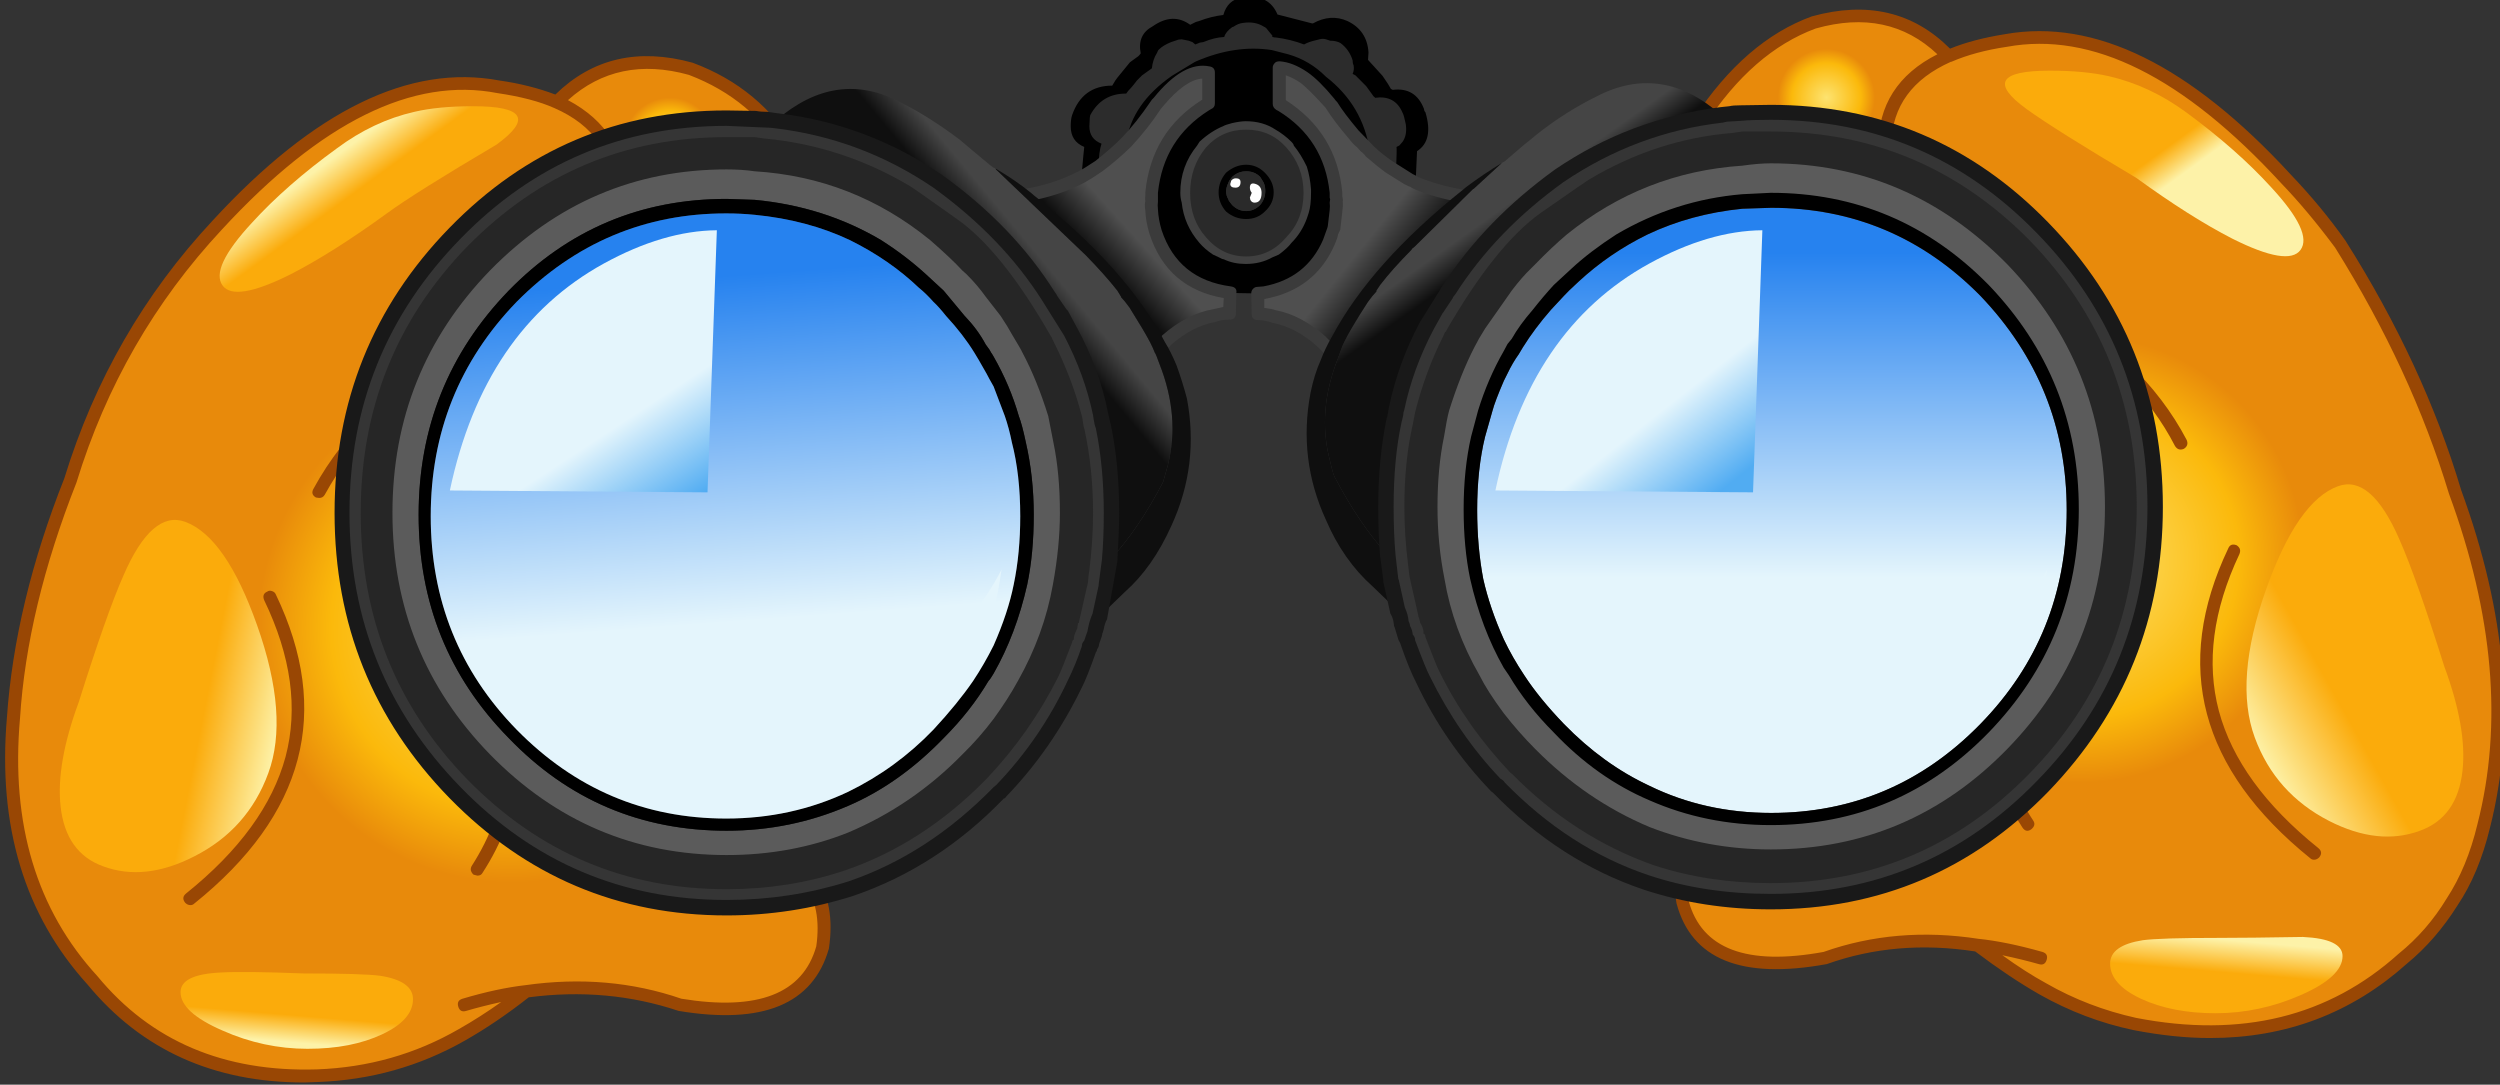 <?xml version="1.0" encoding="iso-8859-1"?>
<!-- Generator: Adobe Illustrator 18.1.1, SVG Export Plug-In . SVG Version: 6.00 Build 0)  -->
<svg version="1.1" xmlns="http://www.w3.org/2000/svg" xmlns:xlink="http://www.w3.org/1999/xlink" x="0px" y="0px"
	 viewBox="0 0 130.67 56.694" style="enable-background:new 0 0 130.67 56.694;" xml:space="preserve">
<rect x="0" y="0" width="130.67" height="56.694" fill="#333333" stroke="none"/>
<g id="Layer_6">
	<g transform="matrix( 1, 0, 0, 1, 872.3,333.45) ">
		<g transform="matrix( 0.488, 0, 0, 0.489, -186.35,-152) ">
			<g>
				<g id="Symbol_8_0_Layer0_0_MEMBER_0_FILL">
					
						<radialGradient id="SVGID_1_" cx="-4823.176" cy="-1547.638" r="55.712" gradientTransform="matrix(0.488 0 0 0.489 1002.862 452.846)" gradientUnits="userSpaceOnUse">
						<stop  offset="0" style="stop-color:#FDE370"/>
						<stop  offset="0.71" style="stop-color:#FBB90B"/>
						<stop  offset="1" style="stop-color:#E88A0B"/>
					</radialGradient>
					<path style="fill:url(#SVGID_1_);" d="M-1317.558-269.764c0.9-6.036-1.85-9.755-8.249-11.155
						c-1.733-0.1-3.599-0.417-5.599-0.95c-9.165-2.435-16.314-7.62-21.447-15.558l-1.05-1.751
						c-5.166-8.738-6.416-18.126-3.75-28.164c0.633-2.334,1.4-4.452,2.3-6.353c3.166-6.77,8.165-12.106,14.998-16.008l1.15-0.6
						c-0.033-4.536-2.283-7.82-6.749-9.855c-1.8-0.734-3.899-1.284-6.299-1.651c-9.332-1.768-19.364,3.168-30.095,14.807
						c-7.332,7.837-12.581,16.942-15.748,27.313c-3.533,8.904-5.566,17.375-6.099,25.412c-1.033,11.339,1.783,20.677,8.449,28.014
						c5.866,7.103,13.898,10.505,24.096,10.205c5.566-0.2,10.732-1.668,15.498-4.402c2.266-1.301,4.566-2.851,6.899-4.652
						c5.899-0.8,11.365-0.317,16.397,1.451C-1324.191-262.227-1319.092-264.262-1317.558-269.764z"/>
				</g>
			</g>
		</g>
		<g transform="matrix( 0.488, 0, 0, 0.489, -186.35,-152) ">
			<g>
				<g id="Symbol_8_0_Layer0_0_MEMBER_1_FILL">
					
						<radialGradient id="SVGID_2_" cx="-4823.176" cy="-1547.638" r="10.162" gradientTransform="matrix(0.488 0 0 0.489 1019.81 401.121)" gradientUnits="userSpaceOnUse">
						<stop  offset="0" style="stop-color:#FDE370"/>
						<stop  offset="0.71" style="stop-color:#FBB90B"/>
						<stop  offset="1" style="stop-color:#E88A0B"/>
					</radialGradient>
					<path style="fill:url(#SVGID_2_);" d="M-1345.954-360.158c4.466,2.034,6.716,5.319,6.749,9.855
						c5.832-3.202,11.931-4.686,18.297-4.452c-2.466-4.235-6.032-7.22-10.698-8.954
						C-1337.405-365.244-1342.188-364.06-1345.954-360.158z"/>
				</g>
			</g>
		</g>
		<g transform="matrix( 0.488, 0, 0, 0.489, -186.35,-152) ">
			<g>
				<g id="Symbol_8_0_Layer0_0_MEMBER_2_FILL">
					
						<radialGradient id="SVGID_3_" cx="-4823.176" cy="-1547.638" r="48.913" gradientTransform="matrix(0.488 0 0 0.489 1170.937 445.492)" gradientUnits="userSpaceOnUse">
						<stop  offset="0" style="stop-color:#FDE370"/>
						<stop  offset="0.71" style="stop-color:#FBB90B"/>
						<stop  offset="1" style="stop-color:#E88A0B"/>
					</radialGradient>
					<path style="fill:url(#SVGID_3_);" d="M-1187.728-338.598c0.9,1.734,1.683,3.869,2.35,6.403
						c2.666,9.871,1.433,19.243-3.699,28.114l-1.15,1.801c-4.999,7.837-12.115,12.956-21.347,15.357
						c-1.933,0.534-3.799,0.917-5.599,1.151c-6.532,1.301-9.282,5.002-8.249,11.105c1.5,5.603,6.582,7.604,15.248,6.003
						c5.133-1.768,10.598-2.218,16.398-1.351c2.466,1.868,4.782,3.418,6.949,4.652c3.133,1.768,6.416,3.018,9.849,3.752
						c11.432,2.268,20.997-0.05,28.696-6.953c2.133-1.734,3.883-3.768,5.249-6.103c1.533-2.234,2.683-4.952,3.449-8.154
						c2.733-10.772,1.7-22.661-3.099-35.667c-2.633-8.838-6.732-17.659-12.298-26.463c-1.6-2.301-3.533-4.636-5.799-7.003
						c-10.632-11.539-20.63-16.458-29.995-14.757c-2.4,0.367-4.449,0.917-6.149,1.651c-4.566,1.934-6.849,5.186-6.849,9.755
						l1.15,0.55C-1195.694-350.654-1190.728-345.268-1187.728-338.598z"/>
				</g>
			</g>
		</g>
		<g transform="matrix( 0.488, 0, 0, 0.489, -186.35,-152) ">
			<g>
				<g id="Symbol_8_0_Layer0_0_MEMBER_3_FILL">
					
						<radialGradient id="SVGID_4_" cx="-4823.176" cy="-1547.638" r="10.65" gradientTransform="matrix(0.488 0 0 0.489 1143.691 396.168)" gradientUnits="userSpaceOnUse">
						<stop  offset="0" style="stop-color:#FDE370"/>
						<stop  offset="0.71" style="stop-color:#FBB90B"/>
						<stop  offset="1" style="stop-color:#E88A0B"/>
					</radialGradient>
					<path style="fill:url(#SVGID_4_);" d="M-1211.375-368.713c-4.666,1.801-8.732,5.336-12.198,10.605
						c2.366-0.2,8.965,0.734,19.797,2.801c0-4.569,2.283-7.82,6.849-9.755C-1200.693-369.029-1205.509-370.247-1211.375-368.713z"/>
				</g>
			</g>
		</g>
		<g transform="matrix( 0.488, 0, 0, 0.489, -186.35,-152) ">
			<g>
				<g id="Symbol_8_0_Layer0_0_MEMBER_4_FILL">
					<path style="fill:#994704;" d="M-1376.499-307.883c-0.2-0.067-0.367-0.05-0.5,0.05c-0.4,0.167-0.517,0.467-0.35,0.9
						c2.9,6.003,3.666,11.589,2.3,16.758c-1.4,5.169-4.949,10.038-10.648,14.607c-0.367,0.3-0.4,0.634-0.1,1
						c0.167,0.167,0.35,0.25,0.55,0.25c0.167,0,0.3-0.05,0.4-0.15c11.865-9.505,14.781-20.527,8.749-33.066
						C-1376.166-307.699-1376.299-307.816-1376.499-307.883 M-1352.253-297.728c-0.167-0.4-0.467-0.517-0.9-0.35
						c-0.167,0.067-0.283,0.2-0.35,0.4c-0.067,0.167-0.067,0.333,0,0.5c2.9,6.27,2.366,12.489-1.6,18.659
						c-0.1,0.167-0.133,0.333-0.1,0.5c0.067,0.2,0.167,0.35,0.3,0.45l0.4,0.1c0.267,0,0.45-0.1,0.55-0.3
						C-1349.687-284.338-1349.12-290.991-1352.253-297.728 M-1355.153-334.346c-0.167-0.033-0.333-0.017-0.5,0.05
						c-7.566,4.135-13.031,9.288-16.397,15.458c-0.233,0.4-0.15,0.717,0.25,0.95l0.35,0.05c0.267,0,0.467-0.117,0.6-0.35
						c3.233-5.903,8.515-10.872,15.848-14.907c0.167-0.067,0.283-0.2,0.35-0.4c0.033-0.167,0-0.333-0.1-0.5
						C-1354.819-334.162-1354.953-334.279-1355.153-334.346 M-1321.508-354.406c0.1,0.167,0.25,0.283,0.45,0.35
						c0.167,0.033,0.333,0,0.5-0.1c0.4-0.233,0.483-0.55,0.25-0.95c-2.566-4.369-6.282-7.454-11.148-9.254
						c-5.832-1.601-10.732-0.467-14.698,3.402c-1.866-0.7-3.866-1.201-5.999-1.501c-9.599-1.801-19.83,3.185-30.695,14.957
						c-7.366,7.871-12.665,17.058-15.898,27.563c-3.533,8.904-5.583,17.425-6.149,25.562c-1,11.606,1.883,21.127,8.649,28.564
						c5.766,6.97,13.498,10.455,23.196,10.455l1.4-0.05c5.699-0.2,10.982-1.684,15.848-4.452c2.233-1.267,4.499-2.801,6.799-4.602
						c5.599-0.734,10.948-0.25,16.047,1.451c9.032,1.501,14.398-0.717,16.098-6.653c0.966-6.47-1.966-10.438-8.799-11.906
						c-0.467-0.067-0.75,0.117-0.85,0.55c-0.067,0.4,0.117,0.667,0.55,0.8c5.966,1.267,8.549,4.702,7.749,10.305
						c-1.433,5.069-6.249,6.937-14.448,5.603c-5.233-1.801-10.798-2.284-16.697-1.451c-2.033,0.233-4.283,0.717-6.749,1.451
						c-0.433,0.133-0.583,0.417-0.45,0.85c0.133,0.434,0.417,0.584,0.85,0.45c1.133-0.334,2.383-0.65,3.75-0.95
						c-1.5,1.067-3.016,2.034-4.549,2.901c-4.633,2.668-9.698,4.102-15.198,4.302c-9.932,0.3-17.764-3.018-23.496-9.955
						c-6.532-7.103-9.299-16.291-8.299-27.563c0.5-7.871,2.516-16.275,6.049-25.212c3.166-10.305,8.365-19.326,15.598-27.063
						c10.598-11.472,20.43-16.325,29.495-14.557c2.5,0.367,4.533,0.9,6.099,1.601c4.199,1.834,6.316,4.902,6.349,9.204
						c0,0.467,0.233,0.7,0.7,0.7c0.467,0,0.7-0.233,0.7-0.7c-0.1-4.536-2.2-7.887-6.299-10.055
						c3.566-3.202,7.882-4.102,12.948-2.701C-1327.29-361.326-1323.841-358.441-1321.508-354.406 M-1211.575-369.313
						c-4.766,1.734-8.965,5.353-12.598,10.855c-0.233,0.333-0.167,0.65,0.2,0.95c0.367,0.267,0.683,0.2,0.95-0.2
						c3.4-5.203,7.349-8.638,11.848-10.305c5.199-1.467,9.548-0.55,13.048,2.751c-4.233,2.134-6.349,5.453-6.349,9.955
						c0,0.3,0.117,0.5,0.35,0.6l1.15,0.55c6.799,3.969,11.682,9.238,14.648,15.808v0.05c0.833,1.801,1.6,3.902,2.3,6.303
						c2.6,9.638,1.383,18.826-3.649,27.563c-0.3,0.567-0.667,1.134-1.1,1.701l-0.05,0.05c-4.833,7.704-11.798,12.74-20.897,15.107
						c-2.1,0.534-3.949,0.917-5.549,1.151c-3.433,0.667-5.899,2.018-7.399,4.052c-1.466,2.001-1.933,4.619-1.4,7.854
						c1.6,6.003,6.966,8.171,16.098,6.503c4.966-1.768,10.265-2.218,15.897-1.351c2.433,1.834,4.733,3.368,6.899,4.602
						c3.2,1.801,6.549,3.068,10.049,3.802c2.933,0.567,5.666,0.85,8.199,0.85c8.132,0,15.164-2.651,21.097-7.954
						c2.066-1.701,3.866-3.768,5.399-6.203c1.533-2.268,2.7-5.052,3.5-8.354c2.766-10.872,1.733-22.894-3.099-36.068
						c-2.666-8.938-6.799-17.825-12.398-26.663c-1.7-2.401-3.649-4.752-5.849-7.053c-10.798-11.706-20.997-16.708-30.595-15.007
						c-2.3,0.367-4.266,0.884-5.899,1.551C-1200.71-369.796-1205.642-370.947-1211.575-369.313 M-1202.276-355.356l-0.8-0.35
						c0.133-4.002,2.266-6.92,6.399-8.754h0.05c1.7-0.734,3.683-1.267,5.949-1.601c9.099-1.667,18.897,3.202,29.396,14.607
						c1.866,1.934,3.783,4.219,5.749,6.853c5.466,8.738,9.532,17.509,12.198,26.313c4.766,12.906,5.782,24.679,3.05,35.317
						c-0.733,3.068-1.833,5.719-3.3,7.954c-1.4,2.301-3.116,4.269-5.149,5.903c-7.499,6.737-16.864,9.021-28.096,6.853
						c-3.466-0.767-6.682-2.001-9.649-3.702c-1.466-0.8-3.033-1.801-4.699-3.001c1.433,0.3,2.733,0.617,3.9,0.95
						c0.433,0.133,0.716-0.017,0.85-0.45c0.133-0.434-0.017-0.717-0.45-0.85c-2.6-0.734-4.883-1.201-6.849-1.401
						c-5.866-0.9-11.398-0.434-16.597,1.401c-8.232,1.501-13.048-0.317-14.448-5.453c-0.933-5.669,1.633-9.104,7.699-10.305
						c1.8-0.233,3.699-0.634,5.699-1.201c7.799-2.001,14.148-5.986,19.047-11.956c-1.167,5.303-0.067,10.505,3.3,15.608
						c0.267,0.4,0.583,0.467,0.95,0.2c0.367-0.3,0.433-0.617,0.2-0.95c-3.999-6.07-4.583-12.256-1.75-18.559l1.15-1.801
						c5.232-9.038,6.482-18.576,3.749-28.614c-0.433-1.701-0.933-3.252-1.5-4.652c6.299,3.769,10.815,8.304,13.548,13.607
						c0.233,0.367,0.55,0.467,0.95,0.3c0.367-0.233,0.467-0.55,0.3-0.95c-3.133-5.97-8.382-10.989-15.748-15.057
						C-1190.278-345.835-1195.311-351.254-1202.276-355.356 M-1157.783-279.169c0.2,0,0.383-0.083,0.55-0.25
						c0.3-0.367,0.267-0.7-0.1-1c-5.699-4.569-9.249-9.455-10.648-14.657c-1.366-5.169-0.633-10.755,2.2-16.758
						c0.167-0.4,0.067-0.717-0.3-0.95c-0.433-0.167-0.733-0.05-0.9,0.35c-5.966,12.539-3.033,23.578,8.799,33.116
						C-1158.083-279.219-1157.95-279.169-1157.783-279.169z"/>
				</g>
			</g>
		</g>
		<g transform="matrix( 0.488, 0, 0, 0.489, -186.35,-152) ">
			<g>
				<g id="Symbol_8_0_Layer0_0_MEMBER_5_FILL">
					
						<linearGradient id="SVGID_5_" gradientUnits="userSpaceOnUse" x1="-4074.328" y1="446.808" x2="-4067.003" y2="453.458" gradientTransform="matrix(0.488 0 0 -0.489 701.359 -123.235)">
						<stop  offset="0.012" style="stop-color:#0F0F0F"/>
						<stop  offset="1" style="stop-color:#4F4F4F"/>
					</linearGradient>
					<path style="fill:url(#SVGID_5_);" d="M-1295.862-350.154c0.866,0.367,2.766,2.034,5.699,5.002
						c2.966,2.901,6.066,6.453,9.299,10.655l0.2-0.2c1.566-1.367,3.233-2.234,4.999-2.601c0.6-0.2,1.167-0.3,1.7-0.3l0.1-2.151
						c-4.133-0.567-6.799-2.735-7.999-6.503c-0.233-0.834-0.367-1.617-0.4-2.351c-0.1-0.333-0.1-0.667,0-1c-0.1-0.167-0.1-0.3,0-0.4
						v-0.5c0.378-3.881,2.128-6.882,5.249-9.004l0.8-0.5v-3.302c-1.6-0.3-3.4,0.75-5.399,3.152l-0.2,0.3
						c-0.966,1.434-2.033,2.768-3.199,4.002c-1.033,1.034-2.016,1.884-2.95,2.551l-1.85,1.151
						C-1291.612-351.187-1293.629-350.52-1295.862-350.154z"/>
				</g>
			</g>
		</g>
		<g transform="matrix( 0.488, 0, 0, 0.489, -186.35,-152) ">
			<g>
				<g id="Symbol_8_0_Layer0_0_MEMBER_6_FILL">
					<path d="M-1267.066-366.161c-0.3-0.167-0.583-0.133-0.85,0.1l-0.4-0.1c0.033-0.3-0.183-0.45-0.65-0.45
						c-0.5,0.033-0.783,0.033-0.85,0c-1.233-0.2-2.45-0.183-3.649,0.05c-1.066,0.2-2.35,0.6-3.849,1.201
						c-0.5-0.033-1.083,0.133-1.75,0.5c-0.7,0.367-1.316,0.734-1.85,1.1c-1.433,1-2.516,2.218-3.25,3.652
						c-0.729,1.425-1.012,2.826-0.85,4.202c-0.053-0.545,0.364-1.162,1.25-1.851c1.067-0.9,1.716-1.601,1.95-2.101l0.2-0.3
						c2-2.401,3.799-3.452,5.399-3.152v3.302l-0.25,0.15c-0.067,0.033-0.25,0.15-0.55,0.35c-3.121,2.122-4.871,5.124-5.249,9.004
						v0.5c-0.1,0.1-0.1,0.233,0,0.4c-0.1,0.334-0.1,0.667,0,1c0.033,0.734,0.167,1.517,0.4,2.351c1.2,3.769,3.866,5.936,7.999,6.503
						l2.9,0.05l0.15-0.05v0.05h0.1l0.4-0.05c3.366-0.667,5.716-2.468,7.049-5.403l0.3-1.051l0.25-0.55l0.2-1.751
						c0.067-0.333,0.067-0.684,0-1.051c0.033-0.133,0.033-0.267,0-0.4v-0.5c-0.467-4.069-2.416-7.187-5.849-9.355l-0.25-0.15v-3.902
						c0.833,0.1,1.7,0.45,2.6,1.05c0.633,0.434,1.567,1.351,2.8,2.751l0.2,0.25c0.766,1.167,1.566,2.218,2.4,3.152l0.8,0.9l0.3,0.25
						l0.1,0.15c0.333,0.2,0.5,0.35,0.5,0.45c0.3-3.835-0.783-6.703-3.249-8.604c-0.9-0.9-2.316-1.667-4.249-2.301
						C-1266.683-365.945-1266.9-366.061-1267.066-366.161z"/>
				</g>
			</g>
		</g>
		<g transform="matrix( 0.488, 0, 0, 0.489, -186.35,-152) ">
			<g>
				<g id="Symbol_8_0_Layer0_0_MEMBER_7_FILL">
					<path style="fill:#404040;" d="M-1267.066-355.556c-0.033-0.1-0.117-0.217-0.25-0.35c-0.5-0.5-1.066-0.934-1.7-1.301
						c-0.9-0.6-1.966-0.9-3.199-0.9c-0.367,0-0.85,0.067-1.45,0.2c-0.5,0.133-0.8,0.233-0.9,0.3c-0.9,0.367-1.75,0.917-2.55,1.651
						l-0.05,0.05l-0.25,0.4c-1.2,1.467-1.8,3.152-1.8,5.052c0,0.367,0.05,0.717,0.15,1.051c0.167,1.601,0.8,3.035,1.9,4.302
						c0.367,0.434,0.85,0.85,1.45,1.251l0.65,0.3c0.233,0.133,0.4,0.2,0.5,0.2c0.7,0.334,1.483,0.5,2.35,0.5
						c1.066,0,2.016-0.233,2.849-0.7l0.7-0.3c0.633-0.467,1.083-0.884,1.35-1.251c0.733-0.734,1.283-1.601,1.65-2.601l0.2-0.6
						c0.167-0.534,0.25-1.251,0.25-2.151v-0.35c-0.067-0.9-0.217-1.717-0.45-2.451c-0.433-0.9-0.9-1.651-1.4-2.251V-355.556
						 M-1276.215-354.005l0.8-0.65c0.833-0.934,1.3-1.451,1.4-1.551c0.467-0.367,1.083-0.55,1.85-0.55
						c0.767,0,1.417,0.217,1.95,0.65c0.267,0.167,0.783,0.7,1.55,1.601c0.7,0.8,1.167,1.417,1.4,1.851
						c0.3,0.6,0.45,1.334,0.45,2.201c0,0.934-0.1,1.651-0.3,2.151c-0.2,0.467-0.617,1.034-1.25,1.701
						c-0.567,0.667-1.1,1.117-1.6,1.351c-0.5,0.2-1.183,0.3-2.05,0.3c-1.1,0-1.75-0.017-1.95-0.05c-0.533-0.133-1.05-0.5-1.55-1.101
						c-0.6-0.667-1.016-1.284-1.25-1.851c-0.267-0.634-0.4-1.401-0.4-2.301c0-1.201,0.017-1.884,0.05-2.051
						C-1277.015-352.838-1276.715-353.405-1276.215-354.005z"/>
				</g>
			</g>
		</g>
		<g transform="matrix( 0.488, 0, 0, 0.489, -186.35,-152) ">
			<g>
				<g id="Symbol_8_0_Layer0_0_MEMBER_8_FILL">
					<path style="fill:#2A2A2A;" d="M-1267.866-355.306c-1.133-1.267-2.566-1.901-4.299-1.901s-3.166,0.634-4.299,1.901
						c-1.133,1.367-1.7,2.985-1.7,4.852c0,1.901,0.567,3.485,1.7,4.752c1.167,1.367,2.6,2.051,4.299,2.051s3.133-0.684,4.299-2.051
						c1.233-1.267,1.85-2.851,1.85-4.752C-1266.016-352.321-1266.633-353.939-1267.866-355.306z"/>
				</g>
			</g>
		</g>
		<g transform="matrix( 0.488, 0, 0, 0.489, -186.35,-152) ">
			<g>
				<g id="Symbol_8_0_Layer0_0_MEMBER_9_FILL">
					<path d="M-1272.165-353.455c-0.766,0-1.483,0.283-2.15,0.85c-0.533,0.634-0.8,1.334-0.8,2.101c0,0.767,0.267,1.451,0.8,2.051
						c0.633,0.534,1.35,0.8,2.15,0.8c0.8,0,1.466-0.267,2-0.8c0.633-0.567,0.95-1.251,0.95-2.051c0-0.767-0.317-1.467-0.95-2.101
						C-1270.732-353.172-1271.399-353.455-1272.165-353.455 M-1273.415-352.355c0.367-0.267,0.783-0.4,1.25-0.4
						c0.6,0,1.1,0.2,1.5,0.6l0.25,0.4c0.2,0.267,0.3,0.634,0.3,1.101c0,0.567-0.183,1.067-0.55,1.501
						c-0.433,0.434-0.933,0.65-1.5,0.65c-0.567,0-1.067-0.217-1.5-0.65l-0.35-0.45l-0.05-0.15c-0.167-0.267-0.25-0.567-0.25-0.9
						c0-0.2,0.083-0.5,0.25-0.9l0.1-0.2l0.3-0.4L-1273.415-352.355z"/>
				</g>
			</g>
		</g>
		<g transform="matrix( 0.488, 0, 0, 0.489, -186.35,-152) ">
			<g>
				<g id="Symbol_8_0_Layer0_0_MEMBER_10_FILL">
					<path style="fill:#2A2A2A;" d="M-1272.165-352.755c-0.467,0-0.883,0.133-1.25,0.4l-0.25,0.2l-0.3,0.4l-0.1,0.2
						c-0.167,0.4-0.25,0.7-0.25,0.9c0,0.333,0.083,0.634,0.25,0.9l0.05,0.15l0.35,0.45c0.433,0.434,0.933,0.65,1.5,0.65
						c0.567,0,1.067-0.217,1.5-0.65c0.367-0.434,0.55-0.934,0.55-1.501c0-0.467-0.1-0.834-0.3-1.101l-0.25-0.4
						C-1271.066-352.555-1271.565-352.755-1272.165-352.755z"/>
				</g>
			</g>
		</g>
		<g transform="matrix( 0.488, 0, 0, 0.489, -186.35,-152) ">
			<g>
				<g id="Symbol_8_0_Layer0_0_MEMBER_11_FILL">
					<path style="fill:#2C2C2C;" d="M-1288.963-355.056c-0.067,0.267,0.083,0.55,0.45,0.85c0.367,0.333,0.55,0.634,0.55,0.9
						c0.933-0.667,1.916-1.517,2.95-2.551c0.4-2.735,2.033-5.102,4.899-7.103l2.4-1.451l0.2-0.1c2.8-1.201,5.499-1.601,8.099-1.201
						l1.75,0.45c1.533,0.434,2.883,1.234,4.049,2.401c2.633,2.034,4.199,4.686,4.699,7.954c0.767,0.734,1.45,1.284,2.05,1.651
						l0.6,0.4c0.133,0,0.267,0.15,0.4,0.45c0.033-0.567,0.117-1.017,0.25-1.351c0.1-0.267,0.15-0.434,0.15-0.5l0.7-1.051
						c0.433-0.567,0.567-1.301,0.4-2.201c-0.1-1.101-0.183-1.701-0.25-1.801c-0.6-1.401-1.55-2.018-2.85-1.851l-0.65-0.3
						c-0.133-0.4-0.3-0.717-0.5-0.95c-0.133-0.133-0.317-0.25-0.55-0.35c-0.2-0.1-0.35-0.217-0.45-0.35l-0.4-0.4
						c0.133-0.2,0.183-0.417,0.15-0.65c-0.167-0.167-0.25-0.334-0.25-0.5c-0.167-0.6-0.317-1.034-0.45-1.301
						c-0.167-0.467-0.383-0.784-0.65-0.95c-0.4-0.233-0.75-0.35-1.05-0.35l-0.75-0.15c-0.333-0.167-0.65-0.217-0.95-0.15
						c-0.7,0.067-1.133,0.133-1.3,0.2c-0.033,0-0.35,0-0.95,0c-0.333-0.133-0.517-0.167-0.55-0.1c-0.1,0.067-0.333,0.083-0.7,0.05
						h-0.8c-0.033-0.231-0.1-0.348-0.2-0.35l-0.4-0.65c-0.1-0.2-0.467-0.4-1.1-0.6c-0.733-0.467-1.45-0.667-2.15-0.6
						c-0.233,0.067-0.567,0.25-1,0.55c-0.5,0-0.783,0.05-0.85,0.15c-0.5,0.3-0.783,0.584-0.85,0.85c-0.267,0.033-0.5,0.117-0.7,0.25
						c-0.267,0.2-0.5,0.334-0.7,0.4l-0.65,0.05l-0.5,0.4l-0.25-0.3c-0.2-0.133-0.317-0.2-0.35-0.2l-0.65-0.2
						c-0.467-0.133-0.767-0.183-0.9-0.15l-0.85,0.4c-0.667,0.067-1.116,0.217-1.35,0.45c-0.033,0.033-0.183,0.434-0.45,1.201
						c-0.167,0.233-0.3,0.6-0.4,1.101l-0.55,0.5c-0.267,0.133-0.467,0.267-0.6,0.4l-0.6,0.6l-0.35,0.5
						c-0.133,0.033-0.233,0.167-0.3,0.4c-0.3,0.133-0.5,0.284-0.6,0.45l-0.5,0.35c-0.833,0-1.516,0.167-2.05,0.5
						c-0.5,0.3-0.95,0.834-1.35,1.601l-0.35,0.7l-0.15,1.251C-1289.963-356.106-1289.629-355.323-1288.963-355.056z"/>
				</g>
			</g>
		</g>
		<g transform="matrix( 0.488, 0, 0, 0.489, -186.35,-152) ">
			<g>
				<g id="Symbol_8_0_Layer0_0_MEMBER_12_FILL">
					<path d="M-1288.913-358.458l0.05-0.3c0.833-1.534,2.1-2.301,3.799-2.301h0.05c0.1-0.167,0.283-0.384,0.55-0.65
						c0.033-0.033,0.117-0.133,0.25-0.3l0.35-0.45l0.55-0.55l1.05-0.75c0.067-0.634,0.25-1.184,0.55-1.651
						c0.067-0.2,0.15-0.333,0.25-0.4c0.267-0.267,0.683-0.517,1.25-0.75l0.6-0.2c0.133-0.067,0.317-0.1,0.55-0.1l0.75,0.15l0.4,0.15
						l0.3,0.25l0.5-0.2l0.35-0.05c0.8-0.333,1.55-0.517,2.25-0.55c0.1-0.367,0.383-0.717,0.85-1.051l0.15-0.05
						c0.333-0.233,0.667-0.367,1-0.4c0.866-0.133,1.616,0,2.25,0.4c0.167,0.067,0.3,0.183,0.4,0.35l0.5,0.6v0.15l0.25,0.05h0.1
						c1.067,0.133,2.083,0.384,3.05,0.75l0.3-0.15c0.3-0.133,0.75-0.267,1.35-0.4c0.233-0.067,0.467-0.067,0.7,0l0.45,0.15
						c0.433,0,0.8,0.083,1.1,0.25c0.633,0.467,1.067,1.084,1.3,1.851c0,0.233,0.033,0.4,0.1,0.5c0.067,0.333,0.033,0.65-0.1,0.95
						l0.3,0.15l1.15,1.151l0.8,1.1c0.1,0.067,0.15,0.117,0.15,0.15c1.433-0.2,2.416,0.333,2.95,1.601
						c0.1,0.167,0.217,0.584,0.35,1.251c0.1,0.767-0.017,1.384-0.35,1.851c-0.2,0.233-0.317,0.367-0.35,0.4l-0.3,0.15
						c0.033,0.1,0.017,0.967-0.05,2.601l2.1,1.201l0.15-3.352c1.2-0.767,1.5-2.151,0.9-4.152c-0.1-0.1-0.15-0.217-0.15-0.35
						c-0.6-1.567-1.716-2.251-3.349-2.051l-0.2-0.1c-0.133-0.267-0.433-0.734-0.9-1.401l-1.55-1.701l0.05-0.8
						c-0.1-1.567-0.85-2.685-2.25-3.352c-1.2-0.534-2.433-0.45-3.699,0.25h-0.1l-3.699-0.95c-0.6-1.434-1.783-2.051-3.549-1.851
						l-0.3,0.05c-1,0.167-1.65,0.784-1.95,1.851c-0.867,0.1-1.733,0.317-2.6,0.65l-0.35,0.1l-0.6,0.3
						c-1.233-0.9-2.566-0.85-3.999,0.15c-1.133,0.6-1.567,1.567-1.3,2.901c-0.033,0.067-0.117,0.167-0.25,0.3l-0.9,0.65l-1.35,1.651
						c-0.1,0.1-0.283,0.384-0.55,0.85c-2.133,0-3.566,1.051-4.299,3.152c-0.1,0.3-0.15,0.7-0.15,1.201
						c0,1.067,0.483,1.801,1.45,2.201c-0.033,0.233-0.133,1.301-0.3,3.202l1.85-1.151c0-1,0.1-1.801,0.3-2.401
						c-0.867-0.333-1.3-0.95-1.3-1.851L-1288.913-358.458z"/>
				</g>
			</g>
		</g>
		<g transform="matrix( 0.488, 0, 0, 0.489, -186.35,-152) ">
			<g>
				<g id="Symbol_8_0_Layer0_0_MEMBER_13_FILL">
					
						<linearGradient id="SVGID_6_" gradientUnits="userSpaceOnUse" x1="-4010.535" y1="445.201" x2="-4019.185" y2="452.201" gradientTransform="matrix(0.488 0 0 -0.489 701.359 -123.235)">
						<stop  offset="0.012" style="stop-color:#0F0F0F"/>
						<stop  offset="1" style="stop-color:#4F4F4F"/>
					</linearGradient>
					<path style="fill:url(#SVGID_6_);" d="M-1258.917-354.906c-0.133-0.167-0.3-0.317-0.5-0.45l-0.1-0.15l-0.3-0.25l-0.8-0.9
						c-0.833-0.934-1.633-1.984-2.4-3.152l-0.2-0.25c-1.233-1.401-2.166-2.318-2.8-2.751c-0.9-0.6-1.766-0.95-2.6-1.05v3.902
						l0.25,0.15c3.433,2.168,5.382,5.286,5.849,9.355v0.5c0.033,0.133,0.033,0.267,0,0.4c0.067,0.367,0.067,0.717,0,1.051
						l-0.2,1.751l-0.25,0.55l-0.3,1.051c-1.333,2.935-3.683,4.736-7.049,5.403l-0.4,0.05h-0.25l0.1,2.201
						c0.633,0,1.2,0.083,1.7,0.25c1.666,0.333,3.333,1.201,4.999,2.601l0.95,0.95c2.866-4.769,5.716-8.571,8.549-11.406
						c3-3.001,4.916-4.669,5.749-5.002c-2.066-0.367-3.766-0.85-5.099-1.451l-0.5-0.25c-0.233-0.133-0.4-0.217-0.5-0.25l-1.85-1.201
						C-1257.468-353.622-1258.151-354.172-1258.917-354.906z"/>
				</g>
			</g>
		</g>
		<g transform="matrix( 0.488, 0, 0, 0.489, -186.35,-152) ">
			<g>
				<g id="Symbol_8_0_Layer0_0_MEMBER_14_FILL">
					<path style="fill:#3B3B3B;" d="M-1262.417-360.158l-0.15-0.15l-0.15-0.2c-1.1-1.334-2.066-2.284-2.9-2.851
						c-1.033-0.7-2.016-1.084-2.95-1.151c-0.233,0-0.4,0.05-0.5,0.15c-0.167,0.167-0.25,0.333-0.25,0.5v3.902
						c0,0.267,0.133,0.484,0.4,0.65l0.2,0.1c3.266,2.001,5.099,4.919,5.499,8.754v0.5l0.05,0.2l-0.05,0.35
						c0.033,0.233,0.033,0.5,0,0.8l-0.2,1.701l-0.05,0.2l-0.45,1.251c-1.2,2.768-3.333,4.435-6.399,5.002l-0.65,0.05
						c-0.167,0-0.317,0.067-0.45,0.2c-0.133,0.133-0.2,0.3-0.2,0.5l0.05,2.201c0,0.434,0.233,0.65,0.7,0.65
						c0.5,0,1.016,0.1,1.55,0.3c1.6,0.3,3.149,1.101,4.649,2.401l0.95,0.95c0.133,0.133,0.3,0.2,0.5,0.2s0.367-0.067,0.5-0.2
						c0.3-0.333,0.3-0.65,0-0.95l-1-1c-1.733-1.501-3.483-2.418-5.249-2.751c-0.267-0.1-0.683-0.183-1.25-0.25v-0.95
						c3.633-0.667,6.149-2.618,7.549-5.853c0.2-0.467,0.317-0.817,0.35-1.051l0.25-0.55v-0.1l0.2-1.751
						c0.067-0.467,0.083-0.834,0.05-1.101c0.033-0.133,0.017-0.333-0.05-0.6v-0.4c-0.4-4.235-2.416-7.52-6.049-9.855v-2.651
						c0.5,0.167,1,0.417,1.5,0.75c0.567,0.4,1.483,1.301,2.75,2.701l0.1,0.15c0.567,0.9,1.366,1.951,2.4,3.152
						c0.267,0.367,0.567,0.684,0.9,0.95l0.4,0.45l0.1,0.05l0.3,0.3l0.1,0.15c0.933,0.8,1.633,1.367,2.1,1.701l2,1.251l0.5,0.25
						l0.15,0.05l0.35,0.2c1.233,0.567,2.966,1.067,5.199,1.501c0.467,0.067,0.733-0.117,0.8-0.55c0.067-0.467-0.117-0.734-0.55-0.8
						c-1.966-0.367-3.616-0.834-4.949-1.401l-0.15-0.1l-0.4-0.2l-2.15-1.351c-0.733-0.5-1.383-1.017-1.95-1.551l-1.7-1.751
						C-1261.184-358.374-1261.95-359.391-1262.417-360.158 M-1290.113-352.755c-1.8,0.934-3.766,1.567-5.899,1.901
						c-0.433,0.133-0.617,0.4-0.55,0.8c0.067,0.5,0.333,0.684,0.8,0.55c2.366-0.4,4.466-1.084,6.299-2.051
						c0.433-0.233,1.067-0.634,1.9-1.201c1.067-0.8,2.083-1.667,3.05-2.601c1.266-1.367,2.333-2.718,3.199-4.052l0.25-0.3
						c1.6-1.901,3-2.885,4.199-2.951v2.251c-3.633,2.268-5.666,5.569-6.099,9.905v0.35c-0.033,0.2-0.033,0.4,0,0.6
						c-0.067,0.233-0.067,0.567,0,1c0.033,0.8,0.183,1.634,0.45,2.501c1.266,3.869,3.916,6.153,7.949,6.853l-0.05,0.95l-1.15,0.25
						c-1.833,0.333-3.616,1.251-5.349,2.751l-0.1,0.1l-0.1,0.15c-0.133,0.133-0.2,0.3-0.2,0.5c0,0.167,0.067,0.317,0.2,0.45
						c0.1,0.133,0.25,0.2,0.45,0.2c0.2,0,0.367-0.05,0.5-0.15l0.15-0.2c1.533-1.334,3.116-2.151,4.749-2.451
						c0.433-0.167,0.933-0.25,1.5-0.25c0.467,0,0.7-0.217,0.7-0.65l0.05-2.201c0.067-0.4-0.133-0.634-0.6-0.7
						c-3.766-0.5-6.232-2.501-7.399-6.003c-0.233-0.767-0.367-1.517-0.4-2.251c-0.033-0.267-0.033-0.534,0-0.8v-0.95
						c0.4-3.835,2.216-6.77,5.449-8.804l0.25-0.15c0.267-0.1,0.4-0.3,0.4-0.6v-3.302c0-0.367-0.183-0.584-0.55-0.65
						c-1.866-0.4-3.866,0.717-5.999,3.352l-0.2,0.2l-0.1,0.15c-1.067,1.567-2.116,2.885-3.15,3.952
						c-0.767,0.767-1.7,1.584-2.8,2.451C-1289.113-353.322-1289.713-352.955-1290.113-352.755z"/>
				</g>
			</g>
		</g>
		<g transform="matrix( 0.488, 0, 0, 0.489, -186.35,-152) ">
			<g>
				<g id="Symbol_8_0_Layer0_0_MEMBER_15_FILL">
					<path style="fill:#FFFFFF;" d="M-1271.715-349.703c0.1,0.2,0.25,0.3,0.45,0.3c0.5,0,0.75-0.35,0.75-1.051
						c0-0.5-0.217-0.817-0.65-0.95c-0.4-0.133-0.6,0-0.6,0.4c0,0.2,0.067,0.384,0.2,0.55l-0.2,0.5L-1271.715-349.703z"/>
				</g>
			</g>
		</g>
		<g transform="matrix( 0.488, 0, 0, 0.489, -186.35,-152) ">
			<g>
				<g id="Symbol_8_0_Layer0_0_MEMBER_16_FILL">
					<path style="fill:#FFFFFF;" d="M-1273.315-351.004c0.367,0,0.55-0.2,0.55-0.6c0-0.267-0.167-0.4-0.5-0.4
						c-0.2,0-0.367,0.083-0.5,0.25l-0.1,0.35C-1273.865-351.137-1273.682-351.004-1273.315-351.004z"/>
				</g>
			</g>
		</g>
		<g transform="matrix( 0.488, 0, 0, 0.489, -186.35,-152) ">
			<g>
				<g id="Symbol_8_0_Layer0_0_MEMBER_17_FILL">
					<path style="fill:#353535;" d="M-1322.558-358.157l-2.15-0.2c-0.7-0.067-1.733-0.1-3.1-0.1
						c-11.398,0-21.097,4.102-29.096,12.306c-8.065,8.337-12.098,18.309-12.098,29.915c0,11.639,4.033,21.594,12.098,29.865
						c7.999,8.204,17.697,12.306,29.096,12.306c4.633,0,9.082-0.684,13.348-2.051c5.932-2.034,11.215-5.453,15.848-10.255l0.05-0.05
						h0.1c3.266-3.402,5.899-7.22,7.899-11.456c0.4-0.8,0.933-2.068,1.6-3.802l0.05-0.35c0.133-0.133,0.2-0.25,0.2-0.35
						c0.033-0.167,0.15-0.5,0.35-1v-0.1l0.15-0.4v-0.05c0.033-0.4,0.167-0.834,0.4-1.301l0.65-3.152v-0.05l0.35-2.701
						c0.133-1.501,0.2-3.202,0.2-5.102c0-3.402-0.283-6.503-0.85-9.305c-0.133-0.3-0.2-0.65-0.2-1.051c-0.067-0.033-0.1-0.1-0.1-0.2
						c-0.6-2.968-1.667-5.903-3.2-8.804l-1.05-1.851h-0.05v-0.05l-1-1.501c0-0.067-0.033-0.117-0.1-0.15l-0.2-0.3
						c-2.966-4.636-6.899-8.704-11.798-12.206C-1310.526-355.256-1316.325-357.424-1322.558-358.157 M-1326.257-355.056l4.149,0.85
						c2.933,0.233,5.166,0.567,6.699,1c1.766,0.5,3.783,1.434,6.049,2.801c0.233,0.067,0.8,0.35,1.7,0.85
						c1.233,0.667,2.533,1.484,3.899,2.451c1.533,1.067,3.016,2.551,4.449,4.452c1.233,1.667,2.8,4.135,4.699,7.404
						c0.233,0.133,0.35,0.233,0.35,0.3l0.25,0.35l0.75,1.651c0.6,1.201,1.066,2.284,1.4,3.252c0.2,0.634,0.5,1.751,0.9,3.352
						c0,0.1,0,0.35,0,0.75c-0.033,0.334-0.017,0.584,0.05,0.75c0.533,2.501,0.8,5.386,0.8,8.654c0,0.1,0.033,1.067,0.1,2.901
						c0.033,1.101,0,2.051-0.1,2.851c-0.033,0.133-0.15,0.35-0.35,0.65c-0.233,0.267-0.367,0.484-0.4,0.65
						c-0.1,0.434-0.15,1-0.15,1.701c0.033,0.667-0.017,1.251-0.15,1.751l-0.3,0.7l0.05,0.2l-0.2,0.65
						c-0.033,0.1-0.117,0.183-0.25,0.25c-0.1,0.067-0.167,0.167-0.2,0.3l0.15,0.45c-0.167,0.1-0.25,0.367-0.25,0.8
						c-0.333,0.867-0.9,1.934-1.7,3.202c-1.167,2.435-2.066,4.169-2.7,5.203c-1.033,1.667-2.266,3.252-3.699,4.752l-1.85,1.201
						c-2.2,2.201-4.299,3.919-6.299,5.153c-1.8,1.067-4.149,2.101-7.049,3.102c-3.699,1.234-7.699,1.851-11.998,1.851
						c-5.532,0-10.382-0.817-14.548-2.451c-4.333-1.734-8.382-4.519-12.148-8.354c-3.933-4.035-6.816-8.171-8.649-12.406
						c-1.966-4.469-2.949-9.421-2.949-14.857c0-5.503,0.966-10.505,2.9-15.007c1.833-4.335,4.699-8.504,8.599-12.506
						c3.999-4.035,7.849-6.937,11.548-8.704c4.066-1.934,8.715-2.901,13.948-2.901H-1326.257z"/>
				</g>
			</g>
		</g>
		<g transform="matrix( 0.488, 0, 0, 0.489, -186.35,-152) ">
			<g>
				<g id="Symbol_8_0_Layer0_0_MEMBER_18_FILL">
					
						<radialGradient id="SVGID_7_" cx="-4823.176" cy="-1547.485" r="39.5" gradientTransform="matrix(0.488 0 0 0.489 1025.909 440.19)" gradientUnits="userSpaceOnUse">
						<stop  offset="0.914" style="stop-color:#000000"/>
						<stop  offset="0.961" style="stop-color:#131313"/>
						<stop  offset="1" style="stop-color:#262626"/>
					</radialGradient>
					<path style="fill:url(#SVGID_7_);" d="M-1323.757-356.257l-1.05-0.15h-3c-10.832,0-20.08,3.885-27.746,11.656
						c-7.632,7.837-11.448,17.342-11.448,28.514c0,11.172,3.816,20.677,11.448,28.514c7.666,7.804,16.914,11.706,27.746,11.706
						c4.433,0,8.649-0.667,12.648-2.001c5.566-1.901,10.598-5.136,15.098-9.705l0.1-0.1c3.1-3.268,5.649-6.887,7.649-10.855
						c0.267-0.534,0.766-1.768,1.5-3.702c0-0.133,0.067-0.25,0.2-0.35v-0.2c0.033-0.233,0.15-0.55,0.35-0.951l0.1-0.6h0.1v-0.15
						l0.95-4.152c0.067-0.767,0.117-1.201,0.15-1.301c0.267-2.134,0.4-4.185,0.4-6.153c0-3.102-0.3-6.053-0.9-8.854
						c-0.1-0.3-0.183-0.734-0.25-1.301c-0.667-2.668-1.683-5.369-3.05-8.104l-0.2-0.4v-0.1h-0.05l-0.05-0.1
						c-3.533-6.17-6.916-10.372-10.148-12.606c-3.333-2.368-5.033-3.552-5.099-3.552
						C-1313.142-354.089-1318.292-355.756-1323.757-356.257z"/>
				</g>
			</g>
		</g>
		<g transform="matrix( 0.488, 0, 0, 0.489, -186.35,-152) ">
			<g>
				<g id="Symbol_8_0_Layer0_0_MEMBER_19_FILL">
					
						<radialGradient id="SVGID_8_" cx="-4823.176" cy="-1547.638" r="36.188" gradientTransform="matrix(0.488 0 0 0.489 1030.658 433.387)" gradientUnits="userSpaceOnUse">
						<stop  offset="0" style="stop-color:#5B5B5B"/>
						<stop  offset="0.333" style="stop-color:#5D5D5D"/>
						<stop  offset="0.455" style="stop-color:#646464"/>
						<stop  offset="0.541" style="stop-color:#6F6F6F"/>
						<stop  offset="0.612" style="stop-color:#808080"/>
						<stop  offset="0.671" style="stop-color:#969696"/>
						<stop  offset="0.722" style="stop-color:#B1B1B1"/>
						<stop  offset="0.757" style="stop-color:#C9C9C9"/>
						<stop  offset="0.769" style="stop-color:#BBBBBB"/>
						<stop  offset="0.788" style="stop-color:#9E9E9E"/>
						<stop  offset="0.816" style="stop-color:#858585"/>
						<stop  offset="0.843" style="stop-color:#727272"/>
						<stop  offset="0.875" style="stop-color:#656565"/>
						<stop  offset="0.875" style="stop-color:#656565;stop-opacity:0"/>
						<stop  offset="1" style="stop-color:#000000;stop-opacity:0"/>
					</radialGradient>
					<path style="fill:url(#SVGID_8_);" d="M-1324.807-352.755c-0.9-0.133-1.9-0.2-3-0.2c-9.832,0-18.281,3.602-25.346,10.805
						c-6.966,7.17-10.448,15.808-10.448,25.913c0,10.072,3.483,18.676,10.448,25.813c7.032,7.17,15.481,10.755,25.346,10.755
						c4.633,0,8.965-0.8,12.998-2.401c4.599-1.934,8.682-4.719,12.248-8.354c1.2-1.167,2.316-2.435,3.35-3.802
						c1-1.367,1.866-2.718,2.6-4.052c1.866-3.302,3.116-6.737,3.749-10.305c0.5-2.735,0.75-5.286,0.75-7.654
						c0-2.801-0.233-5.319-0.7-7.554l-0.55-2.801c-0.8-2.568-1.716-4.819-2.75-6.753c-0.1-0.233-0.483-0.9-1.15-2.001
						c-0.267-0.5-0.667-1.151-1.2-1.951l-1.6-2.051c-0.567-0.8-1.25-1.601-2.05-2.401l-0.45-0.4
						c-0.766-0.834-1.916-1.918-3.449-3.252C-1311.509-349.87-1317.775-352.321-1324.807-352.755 M-1327.807-349.803l3,0.1
						c4.966,0.467,9.482,1.901,13.548,4.302c1.733,1.101,3.333,2.318,4.799,3.652l1.9,1.751l2.25,2.701
						c0.933,0.967,1.683,1.984,2.25,3.051l0.4,0.55l0.2,0.35c0.033,0.033,0.117,0.167,0.25,0.4c1.166,2.034,2.066,4.152,2.7,6.353
						c0.233,0.6,0.483,1.534,0.75,2.801c0.567,2.468,0.85,5.052,0.85,7.754c0,2.735-0.233,5.219-0.7,7.454
						c-0.8,3.535-2,6.703-3.599,9.505c-0.233,0.4-0.417,0.667-0.55,0.8c-1.266,2.134-2.866,4.169-4.799,6.103
						c-3.166,3.268-6.582,5.686-10.248,7.254c-4.099,1.768-8.432,2.651-12.998,2.651c-9.199,0-16.981-3.302-23.346-9.905
						c-6.432-6.537-9.648-14.49-9.648-23.862c0-9.338,3.216-17.325,9.648-23.962
						C-1344.754-346.535-1336.972-349.803-1327.807-349.803z"/>
				</g>
			</g>
		</g>
		<g transform="matrix( 0.488, 0, 0, 0.489, -186.35,-152) ">
			<g>
				<g id="Symbol_8_0_Layer0_0_MEMBER_20_FILL">
					
						<radialGradient id="SVGID_9_" cx="-4823.176" cy="-1547.638" r="36.188" gradientTransform="matrix(0.488 0 0 0.489 1030.658 433.387)" gradientUnits="userSpaceOnUse">
						<stop  offset="0" style="stop-color:#000000;stop-opacity:0"/>
						<stop  offset="0.875" style="stop-color:#656565;stop-opacity:0"/>
						<stop  offset="0.875" style="stop-color:#656565"/>
						<stop  offset="0.918" style="stop-color:#5D5D5D"/>
						<stop  offset="1" style="stop-color:#5B5B5B"/>
					</radialGradient>
					<path style="fill:url(#SVGID_9_);" d="M-1324.807-352.755c-0.9-0.133-1.9-0.2-3-0.2c-9.832,0-18.281,3.602-25.346,10.805
						c-6.966,7.17-10.448,15.808-10.448,25.913c0,10.072,3.483,18.676,10.448,25.813c7.032,7.17,15.481,10.755,25.346,10.755
						c4.633,0,8.965-0.8,12.998-2.401c4.599-1.934,8.682-4.719,12.248-8.354c1.2-1.167,2.316-2.435,3.35-3.802
						c1-1.367,1.866-2.718,2.6-4.052c1.866-3.302,3.116-6.737,3.749-10.305c0.5-2.735,0.75-5.286,0.75-7.654
						c0-2.801-0.233-5.319-0.7-7.554l-0.55-2.801c-0.8-2.568-1.716-4.819-2.75-6.753c-0.1-0.233-0.483-0.9-1.15-2.001
						c-0.267-0.5-0.667-1.151-1.2-1.951l-1.6-2.051c-0.567-0.8-1.25-1.601-2.05-2.401l-0.45-0.4
						c-0.766-0.834-1.916-1.918-3.449-3.252C-1311.509-349.87-1317.775-352.321-1324.807-352.755 M-1327.807-349.803l3,0.1
						c4.966,0.467,9.482,1.901,13.548,4.302c1.733,1.101,3.333,2.318,4.799,3.652l1.9,1.751l2.25,2.701
						c0.933,0.967,1.683,1.984,2.25,3.051l0.4,0.55l0.2,0.35c0.033,0.033,0.117,0.167,0.25,0.4c1.166,2.034,2.066,4.152,2.7,6.353
						c0.233,0.6,0.483,1.534,0.75,2.801c0.567,2.468,0.85,5.052,0.85,7.754c0,2.735-0.233,5.219-0.7,7.454
						c-0.8,3.535-2,6.703-3.599,9.505c-0.233,0.4-0.417,0.667-0.55,0.8c-1.266,2.134-2.866,4.169-4.799,6.103
						c-3.166,3.268-6.582,5.686-10.248,7.254c-4.099,1.768-8.432,2.651-12.998,2.651c-9.199,0-16.981-3.302-23.346-9.905
						c-6.432-6.537-9.648-14.49-9.648-23.862c0-9.338,3.216-17.325,9.648-23.962
						C-1344.754-346.535-1336.972-349.803-1327.807-349.803z"/>
				</g>
			</g>
		</g>
		<g transform="matrix( 0.488, 0, 0, 0.489, -186.35,-152) ">
			<g>
				<g id="Symbol_8_0_Layer0_0_MEMBER_21_FILL">
					<path d="M-1324.807-349.703l-3-0.1c-9.165,0-16.947,3.268-23.346,9.805c-6.432,6.637-9.648,14.624-9.648,23.962
						c0,9.371,3.216,17.325,9.648,23.862c6.366,6.603,14.148,9.905,23.346,9.905c4.566,0,8.899-0.884,12.998-2.651
						c3.666-1.567,7.082-3.985,10.248-7.254c1.933-1.934,3.533-3.969,4.799-6.103c0.133-0.133,0.317-0.4,0.55-0.8
						c1.6-2.801,2.8-5.97,3.599-9.505c0.467-2.234,0.7-4.719,0.7-7.454c0-2.701-0.283-5.286-0.85-7.754
						c-0.267-1.267-0.517-2.201-0.75-2.801c-0.633-2.201-1.533-4.319-2.7-6.353c-0.133-0.233-0.217-0.367-0.25-0.4l-0.2-0.35
						l-0.4-0.55c-0.567-1.067-1.316-2.084-2.25-3.051l-2.25-2.701l-1.9-1.751c-1.467-1.334-3.066-2.551-4.799-3.652
						C-1315.325-347.802-1319.841-349.236-1324.807-349.703 M-1324.807-348.103c3.766,0.367,7.166,1.267,10.198,2.701
						c2.833,1.401,5.299,3.102,7.399,5.102c0.5,0.4,1.016,0.9,1.55,1.501c0.367,0.334,0.817,0.834,1.35,1.501
						c1.233,1.334,2.25,2.651,3.05,3.952l0.45,0.75c0.733,1.267,1.117,1.951,1.15,2.051l0.45,0.8l1.2,3.152
						c0.3,0.867,0.55,1.801,0.75,2.801c0.6,2.301,0.9,4.936,0.9,7.904c0,2.635-0.233,5.069-0.7,7.304
						c-0.4,2.001-1.117,4.169-2.15,6.503c-0.667,1.334-1.4,2.601-2.2,3.802c-1.1,1.601-2.516,3.335-4.249,5.203
						c-2.666,2.768-5.716,4.986-9.149,6.653c-4.033,1.901-8.382,2.851-13.048,2.851c-8.732,0-16.214-3.168-22.447-9.505
						c-6.132-6.27-9.198-13.873-9.198-22.811c0-8.938,3.066-16.575,9.198-22.911c6.266-6.303,13.748-9.455,22.447-9.455
						C-1326.824-348.253-1325.807-348.203-1324.807-348.103z"/>
				</g>
			</g>
		</g>
		<g transform="matrix( 0.488, 0, 0, 0.489, -186.35,-152) ">
			<g>
				<g id="Symbol_8_0_Layer0_0_MEMBER_22_FILL">
					
						<linearGradient id="SVGID_10_" gradientUnits="userSpaceOnUse" x1="-4161.236" y1="446.302" x2="-4155.686" y2="370.927" gradientTransform="matrix(0.488 0 0 -0.489 701.359 -123.235)">
						<stop  offset="0" style="stop-color:#2682EF"/>
						<stop  offset="1" style="stop-color:#E4F5FC"/>
					</linearGradient>
					<path style="fill:url(#SVGID_10_);" d="M-1324.807-348.103c-1-0.1-2.016-0.15-3.049-0.15c-8.699,0-16.181,3.152-22.447,9.455
						c-6.132,6.336-9.198,13.974-9.198,22.911c0,8.938,3.066,16.541,9.198,22.811c6.232,6.336,13.715,9.505,22.447,9.505
						c4.666,0,9.015-0.95,13.048-2.851c3.433-1.667,6.482-3.885,9.149-6.653c1.733-1.868,3.15-3.602,4.249-5.203
						c0.8-1.201,1.533-2.468,2.2-3.802c1.033-2.334,1.75-4.502,2.15-6.503c0.467-2.234,0.7-4.669,0.7-7.304
						c0-2.968-0.3-5.603-0.9-7.904c-0.2-1-0.45-1.934-0.75-2.801l-1.2-3.152l-0.45-0.8c-0.033-0.1-0.417-0.784-1.15-2.051
						l-0.45-0.75c-0.8-1.301-1.816-2.618-3.05-3.952c-0.533-0.667-0.983-1.167-1.35-1.501c-0.533-0.6-1.05-1.101-1.55-1.501
						c-2.1-2.001-4.566-3.702-7.399-5.102C-1317.642-346.835-1321.041-347.736-1324.807-348.103z"/>
				</g>
			</g>
		</g>
		<g transform="matrix( 0.488, 0, 0, 0.489, -186.35,-152) ">
			<g>
				<g id="Symbol_8_0_Layer0_0_MEMBER_23_FILL">
					
						<linearGradient id="SVGID_11_" gradientUnits="userSpaceOnUse" x1="-4094.828" y1="444.966" x2="-4088.828" y2="449.966" gradientTransform="matrix(0.488 0 0 -0.489 701.359 -123.235)">
						<stop  offset="0.012" style="stop-color:#0F0F0F"/>
						<stop  offset="1" style="stop-color:#454545"/>
					</linearGradient>
					<path style="fill:url(#SVGID_11_);" d="M-1299.461-353.305l-2.05-1.701c-0.733-0.634-1.167-1-1.3-1.101
						c-2.166-1.634-4.249-2.951-6.249-3.952c-4.633-2.501-9.132-1.868-13.498,1.901c6.232,0.734,12.031,2.901,17.397,6.503
						c4.899,3.502,8.832,7.57,11.798,12.206l0.2,0.3c0.067,0.033,0.1,0.083,0.1,0.15l1,1.501l0.05,0.05l1.05,1.851
						c1.533,2.901,2.6,5.836,3.2,8.804c0,0.1,0.033,0.167,0.1,0.2c0,0.4,0.067,0.75,0.2,1.051c0.567,2.801,0.85,5.903,0.85,9.305
						c0,1.901-0.067,3.602-0.2,5.102c2.1-2.268,4.016-5.069,5.749-8.404l0.5-1.751c0.9-3.502,0.6-7.137-0.9-10.905
						c-0.233-0.667-0.4-1.067-0.5-1.201c-0.2-0.567-0.65-1.434-1.35-2.601c-0.6-0.967-1.05-1.701-1.35-2.201
						c-0.367-0.5-0.667-0.867-0.9-1.101v-0.05l-0.4-0.65c-0.867-1.101-1.983-2.351-3.349-3.752l-9.649-9.204l-0.05-0.1
						c-0.2-0.067-0.317-0.133-0.35-0.2L-1299.461-353.305z"/>
				</g>
			</g>
		</g>
		<g transform="matrix( 0.488, 0, 0, 0.489, -186.35,-152) ">
			<g>
				<g id="Symbol_8_0_Layer0_0_MEMBER_24_FILL">
					<path style="fill:#0F0F0F;" d="M-1298.961-352.955l9.649,9.204c1.366,1.401,2.483,2.651,3.349,3.752l0.4,0.65v0.05
						c0.233,0.233,0.533,0.6,0.9,1.101c0.3,0.5,0.75,1.234,1.35,2.201c0.7,1.167,1.15,2.034,1.35,2.601
						c0.1,0.133,0.267,0.534,0.5,1.201c1.5,3.768,1.8,7.404,0.9,10.905l-0.5,1.751c-1.733,3.335-3.649,6.136-5.749,8.404
						l-0.35,2.701v0.05l-0.65,3.152l2.65-2.551c2-1.768,3.666-4.135,4.999-7.103c2-4.335,2.55-8.871,1.65-13.607
						c-0.333-1.234-0.7-2.401-1.1-3.502c-0.4-0.967-0.817-1.801-1.25-2.501c-2.733-5.236-7.399-10.455-13.998-15.658l-0.35-0.3
						c-1.066-0.867-2.333-1.734-3.799-2.601L-1298.961-352.955z"/>
				</g>
			</g>
		</g>
		<g transform="matrix( 0.488, 0, 0, 0.489, -186.35,-152) ">
			<g>
				<g id="Symbol_8_0_Layer0_0_MEMBER_25_FILL">
					<path style="fill:#191919;" d="M-1322.358-358.958l-1.05-0.15c-0.5,0-0.917-0.033-1.25-0.1l-3.15-0.05
						c-11.631,0-21.53,4.185-29.695,12.556c-8.199,8.404-12.298,18.559-12.298,30.465s4.099,22.061,12.298,30.465
						c8.199,8.371,18.097,12.556,29.695,12.556c4.666,0,9.199-0.7,13.598-2.101c6.032-2.068,11.398-5.536,16.098-10.405
						c0.1,0,0.167-0.05,0.2-0.15c3.266-3.368,5.966-7.237,8.099-11.606c0.4-0.767,0.917-2.051,1.55-3.852
						c0.067-0.067,0.117-0.183,0.15-0.35c0.133-0.2,0.2-0.384,0.2-0.55l0.3-0.85l0.05-0.3l0.05-0.1l0.1-0.35
						c0.067-0.4,0.183-0.75,0.35-1.051l1.1-6.153c0.133-2.334,0.2-4.069,0.2-5.203c0-3.435-0.3-6.587-0.9-9.455l-0.05-0.15
						l-0.25-1.101c-0.6-3.102-1.7-6.12-3.299-9.054l-1-1.851l-0.15-0.15l-1-1.451l-0.1-0.2l-0.15-0.2
						c-2.966-4.702-6.982-8.871-12.048-12.506C-1310.143-356.023-1316.025-358.224-1322.358-358.958 M-1323.108-357.407l0.45,0.05
						c6.166,0.734,11.832,2.851,16.997,6.353c4.899,3.535,8.782,7.554,11.648,12.056l2.35,3.752c1.466,2.801,2.5,5.636,3.099,8.504
						l0.05,0.35c0.067,0.467,0.15,0.817,0.25,1.051c0.567,2.768,0.85,5.786,0.85,9.054c0,1.868-0.067,3.535-0.2,5.002l-0.35,2.651
						v0.1l-0.65,3.001c-0.2,0.467-0.35,0.934-0.45,1.401l-0.1,0.5l-0.35,1c-0.167,0.167-0.25,0.367-0.25,0.6
						c-0.433,1.301-0.95,2.551-1.55,3.752c-1.933,4.102-4.466,7.787-7.599,11.055l-0.3,0.25c-4.666,4.769-9.832,8.121-15.498,10.055
						c-4.199,1.334-8.565,2.001-13.098,2.001c-11.165,0-20.663-4.019-28.496-12.056c-7.932-8.137-11.898-17.909-11.898-29.314
						c0-11.439,3.966-21.21,11.898-29.314c7.832-8.037,17.331-12.056,28.496-12.056L-1323.108-357.407z"/>
				</g>
			</g>
		</g>
		<g transform="matrix( 0.488, 0, 0, 0.489, -186.35,-152) ">
			<g>
				<g id="Symbol_8_0_Layer0_0_MEMBER_26_FILL">
					
						<linearGradient id="SVGID_12_" gradientUnits="userSpaceOnUse" x1="-3988.846" y1="452.16" x2="-3992.846" y2="457.81" gradientTransform="matrix(0.488 0 0 -0.489 701.359 -123.235)">
						<stop  offset="0.012" style="stop-color:#0F0F0F"/>
						<stop  offset="1" style="stop-color:#454545"/>
					</linearGradient>
					<path style="fill:url(#SVGID_12_);" d="M-1242.32-355.656l-2.05,1.751l-0.05,0.05l-0.35,0.2l-3,2.751l-0.15,0.1l-6.199,6.103
						c-0.2,0.133-0.317,0.25-0.35,0.35c-1.333,1.334-2.45,2.585-3.349,3.752l-0.4,0.6v0.1c-0.267,0.267-0.567,0.634-0.9,1.101
						c-0.667,1.034-1.116,1.751-1.35,2.151c-0.667,1.101-1.133,1.968-1.4,2.601l-0.45,1.251c-1.5,3.768-1.8,7.387-0.9,10.855
						c0.2,0.9,0.367,1.501,0.5,1.801c1.766,3.368,3.666,6.17,5.699,8.404c-0.133-2.268-0.2-3.985-0.2-5.153
						c0-3.268,0.3-6.353,0.9-9.254c0.133-0.3,0.2-0.65,0.2-1.051l0.05-0.2c0.633-3.001,1.716-5.936,3.25-8.804l1-1.851l0.1-0.1
						l1-1.501l0.05-0.1l0.25-0.3c2.933-4.602,6.866-8.688,11.798-12.256c5.266-3.568,11.048-5.719,17.347-6.453
						c-4.266-3.768-8.749-4.419-13.448-1.951c-2.166,1.067-4.266,2.401-6.299,4.002
						C-1241.62-356.206-1242.053-355.856-1242.32-355.656z"/>
				</g>
			</g>
		</g>
		<g transform="matrix( 0.488, 0, 0, 0.489, -186.35,-152) ">
			<g>
				<g id="Symbol_8_0_Layer0_0_MEMBER_27_FILL">
					<path style="fill:#353535;" d="M-1221.273-358.758c-6.299,0.734-12.081,2.885-17.347,6.453
						c-4.933,3.568-8.865,7.654-11.798,12.256l-0.25,0.3l-0.05,0.1l-1,1.501v0.1h-0.1l-1,1.851c-1.533,2.868-2.616,5.803-3.25,8.804
						l-0.05,0.2c0,0.4-0.067,0.75-0.2,1.051c-0.6,2.901-0.9,5.986-0.9,9.254c0,1.167,0.067,2.885,0.2,5.153l0.35,2.651v0.1
						l0.7,3.152c0.233,0.467,0.367,0.9,0.4,1.301v0.05c0.033,0.1,0.083,0.233,0.15,0.4v0.05l0.35,1.051c0,0.1,0.067,0.217,0.2,0.35
						l0.05,0.35c0.733,1.934,1.266,3.202,1.6,3.802c2.033,4.269,4.666,8.071,7.899,11.406h0.05c0.067,0,0.1,0.033,0.1,0.1
						c4.633,4.802,9.915,8.221,15.848,10.255c4.199,1.367,8.649,2.051,13.348,2.051c11.398,0,21.097-4.102,29.096-12.306
						c8.065-8.337,12.098-18.309,12.098-29.915c0-11.572-4.033-21.527-12.098-29.865c-7.999-8.204-17.697-12.306-29.096-12.306
						l-3.099,0.05c-0.267,0.067-0.65,0.1-1.15,0.1L-1221.273-358.758z"/>
				</g>
			</g>
		</g>
		<g transform="matrix( 0.488, 0, 0, 0.489, -186.35,-152) ">
			<g>
				<g id="Symbol_8_0_Layer0_0_MEMBER_28_FILL">
					
						<radialGradient id="SVGID_13_" cx="-4823.227" cy="-1547.638" r="39.69" gradientTransform="matrix(0.488 0 0 0.489 1138.292 439.64)" gradientUnits="userSpaceOnUse">
						<stop  offset="0.914" style="stop-color:#000000"/>
						<stop  offset="0.961" style="stop-color:#131313"/>
						<stop  offset="1" style="stop-color:#262626"/>
					</radialGradient>
					<path style="fill:url(#SVGID_13_);" d="M-1235.471-351.854c-0.033,0-1.75,1.184-5.149,3.552
						c-3.199,2.268-6.566,6.453-10.098,12.556l-0.05,0.15h-0.1v0.05l-0.2,0.45c-1.266,2.501-2.266,5.203-3,8.104l-0.25,1.301
						c-0.6,2.601-0.9,5.536-0.9,8.804c0,2.001,0.133,4.069,0.4,6.203l0.15,1.251l0.95,4.202v0.15h0.05l0.15,0.6
						c0.2,0.3,0.317,0.617,0.35,0.95v0.2c0.133,0.033,0.2,0.15,0.2,0.35c0.733,1.934,1.233,3.168,1.5,3.702
						c1.9,3.869,4.449,7.487,7.649,10.855l0.1,0.05c4.433,4.502,9.465,7.754,15.098,9.755c3.899,1.301,8.115,1.951,12.648,1.951
						c10.832,0,20.064-3.902,27.696-11.706c7.666-7.804,11.498-17.308,11.498-28.514c0-11.139-3.833-20.643-11.498-28.514
						c-7.666-7.737-16.897-11.606-27.696-11.606h-3.05l-1,0.15C-1225.456-356.423-1230.605-354.756-1235.471-351.854z"/>
				</g>
			</g>
		</g>
		<g transform="matrix( 0.488, 0, 0, 0.489, -186.35,-152) ">
			<g>
				<g id="Symbol_8_0_Layer0_0_MEMBER_29_FILL">
					
						<radialGradient id="SVGID_14_" cx="-4823.176" cy="-1547.638" r="36.188" gradientTransform="matrix(0.488 0 0 0.489 1171.086 385.763)" gradientUnits="userSpaceOnUse">
						<stop  offset="0" style="stop-color:#5B5B5B"/>
						<stop  offset="0.09" style="stop-color:#636363"/>
						<stop  offset="0.228" style="stop-color:#787878"/>
						<stop  offset="0.396" style="stop-color:#9A9A9A"/>
						<stop  offset="0.588" style="stop-color:#C9C9C9"/>
						<stop  offset="0.655" style="stop-color:#C4C4C4"/>
						<stop  offset="0.741" style="stop-color:#B5B5B5"/>
						<stop  offset="0.831" style="stop-color:#9D9D9D"/>
						<stop  offset="0.925" style="stop-color:#7B7B7B"/>
						<stop  offset="1" style="stop-color:#5B5B5B"/>
					</radialGradient>
					<path style="fill:url(#SVGID_14_);" d="M-1215.974-353.605c-0.867,0-1.883,0.083-3.05,0.25
						c-7.032,0.467-13.298,2.918-18.797,7.354c-1.066,0.9-2.2,1.968-3.399,3.202l-0.45,0.45c-0.633,0.6-1.317,1.384-2.05,2.351
						l-2.85,4.052c-0.467,0.734-0.85,1.401-1.15,2.001c-0.967,1.868-1.866,4.119-2.7,6.753c-0.167,0.6-0.35,1.534-0.55,2.801
						c-0.467,2.234-0.7,4.736-0.7,7.504c0,2.635,0.25,5.203,0.75,7.704c0.6,3.568,1.85,7.003,3.75,10.305
						c0.567,1.134,1.433,2.485,2.6,4.052c1.067,1.367,2.183,2.635,3.349,3.802c3.633,3.668,7.715,6.453,12.248,8.354
						c4.133,1.601,8.465,2.401,12.998,2.401c9.898,0,18.347-3.585,25.346-10.755c6.966-7.137,10.448-15.758,10.448-25.863
						c0-10.038-3.483-18.676-10.448-25.913C-1197.727-350.003-1206.176-353.605-1215.974-353.605z"/>
				</g>
			</g>
		</g>
		<g transform="matrix( 0.488, 0, 0, 0.489, -186.35,-152) ">
			<g>
				<g id="Symbol_8_0_Layer0_0_MEMBER_30_FILL">
					
						<linearGradient id="SVGID_15_" gradientUnits="userSpaceOnUse" x1="-3927.777" y1="451.551" x2="-3927.777" y2="380.551" gradientTransform="matrix(0.488 0 0 -0.489 701.359 -123.235)">
						<stop  offset="0" style="stop-color:#2682EF"/>
						<stop  offset="1" style="stop-color:#E4F5FC"/>
					</linearGradient>
					<path style="fill:url(#SVGID_15_);" d="M-1239.52-337.948c-1.167,1.334-2.166,2.668-3,4.002l-0.45,0.75
						c-0.433,0.6-0.833,1.284-1.2,2.051l-0.4,0.8c-0.633,1.467-1.033,2.518-1.2,3.152l-0.8,2.801
						c-0.567,2.301-0.85,4.919-0.85,7.854c0,2.601,0.217,5.052,0.65,7.354c0.467,2.068,1.2,4.219,2.2,6.453
						c0.6,1.267,1.333,2.551,2.2,3.852c1.067,1.634,2.483,3.368,4.249,5.203c2.8,2.868,5.849,5.069,9.149,6.603
						c3.966,1.934,8.315,2.901,13.048,2.901c8.732,0,16.198-3.168,22.397-9.505c6.166-6.303,9.249-13.923,9.249-22.861
						c0-8.838-3.083-16.475-9.249-22.911c-6.199-6.27-13.665-9.405-22.397-9.405l-3.099,0.1c-3.666,0.367-7.049,1.284-10.148,2.751
						c-2.733,1.334-5.199,3.018-7.399,5.052c-0.833,0.767-1.35,1.267-1.55,1.501L-1239.52-337.948z"/>
				</g>
			</g>
		</g>
		<g transform="matrix( 0.488, 0, 0, 0.489, -186.35,-152) ">
			<g>
				<g id="Symbol_8_0_Layer0_0_MEMBER_31_FILL">
					<path style="fill:#0F0F0F;" d="M-1247.769-350.904l3-2.751c-1.366,0.834-2.65,1.701-3.849,2.601l-0.3,0.25
						c-6.566,5.236-11.248,10.472-14.048,15.708c-0.5,0.867-0.9,1.701-1.2,2.501c-0.467,1.034-0.833,2.201-1.1,3.502
						c-0.9,4.736-0.35,9.271,1.65,13.607c1.233,2.868,2.9,5.236,4.999,7.103l2.65,2.551l-0.7-3.152v-0.1l-0.35-2.651
						c-2.033-2.234-3.933-5.036-5.699-8.404c-0.133-0.3-0.3-0.9-0.5-1.801c-0.9-3.468-0.6-7.087,0.9-10.855l0.45-1.251
						c0.267-0.634,0.733-1.501,1.4-2.601c0.233-0.4,0.683-1.117,1.35-2.151c0.333-0.467,0.633-0.834,0.9-1.101v-0.1l0.4-0.6
						c0.9-1.167,2.016-2.418,3.349-3.752c0.033-0.1,0.15-0.217,0.35-0.35l6.199-6.103L-1247.769-350.904z"/>
				</g>
			</g>
		</g>
		<g transform="matrix( 0.488, 0, 0, 0.489, -186.35,-152) ">
			<g>
				<g id="Symbol_8_0_Layer0_0_MEMBER_32_FILL">
					<path style="fill:#191919;" d="M-1220.423-359.708l-0.95,0.1c-6.432,0.8-12.331,3.018-17.697,6.653
						c-4.999,3.602-9.015,7.737-12.048,12.406l-0.2,0.3l-0.1,0.2l-2.15,3.452c-1.533,2.868-2.633,5.886-3.299,9.054l-0.2,1.101
						l-0.05,0.1c-0.6,2.901-0.9,6.053-0.9,9.455c0,1.934,0.067,3.685,0.2,5.253l0.35,2.651v0.15l0.75,3.352
						c0.2,0.333,0.317,0.667,0.35,1l0.05,0.35l0.05,0.1l0.35,1.151c0.033,0.167,0.117,0.35,0.25,0.55l0.1,0.3
						c0.567,1.634,1.1,2.935,1.6,3.902c2.033,4.302,4.716,8.187,8.049,11.656l0.2,0.15c4.799,4.902,10.182,8.354,16.148,10.355
						c4.266,1.401,8.799,2.101,13.598,2.101c11.632,0,21.53-4.185,29.695-12.556c8.199-8.471,12.298-18.626,12.298-30.465
						c0-11.872-4.099-22.011-12.298-30.415c-8.165-8.371-18.064-12.556-29.695-12.556l-3.25,0.05
						C-1219.757-359.808-1220.157-359.775-1220.423-359.708 M-1220.673-358.057l1.65-0.1c0.667-0.067,1.683-0.1,3.05-0.1
						c11.132,0,20.63,4.035,28.496,12.106c7.899,8.071,11.848,17.825,11.848,29.264c0,11.506-3.949,21.277-11.848,29.314
						c-7.832,8.037-17.331,12.056-28.496,12.056c-4.733,0-9.099-0.667-13.098-2.001c-5.666-1.901-10.798-5.203-15.398-9.905
						c-0.1-0.167-0.25-0.3-0.45-0.4c-3-3.135-5.532-6.803-7.599-11.005c-0.267-0.5-0.783-1.768-1.55-3.802
						c0-0.233-0.083-0.434-0.25-0.6c-0.033-0.334-0.133-0.65-0.3-0.95c0-0.133-0.05-0.3-0.15-0.5
						c-0.033-0.467-0.167-0.951-0.4-1.451l-0.65-2.951l-0.05-0.1l-0.3-2.601c-0.133-1.501-0.2-3.202-0.2-5.103
						c0-3.435,0.283-6.453,0.85-9.054c0.133-0.467,0.2-0.8,0.2-1l0.1-0.35c0.6-2.868,1.633-5.703,3.1-8.504l1-1.801l0.05-0.05
						l1-1.501l0.1-0.2l0.2-0.25c2.9-4.536,6.766-8.538,11.598-12.006c5.233-3.535,10.915-5.653,17.047-6.353L-1220.673-358.057z"/>
				</g>
			</g>
		</g>
		<g transform="matrix( 0.488, 0, 0, 0.489, -186.35,-152) ">
			<g>
				<g id="Symbol_8_0_Layer0_0_MEMBER_33_FILL">
					
						<linearGradient id="SVGID_16_" gradientUnits="userSpaceOnUse" x1="-4242.936" y1="473.436" x2="-4237.661" y2="466.186" gradientTransform="matrix(0.488 0 0 -0.489 701.359 -123.235)">
						<stop  offset="0" style="stop-color:#FDF2A8"/>
						<stop  offset="1" style="stop-color:#FBAB0B"/>
					</linearGradient>
					<path style="fill:url(#SVGID_16_);" d="M-1378.649-347.252c-3,3.235-4.049,5.469-3.15,6.703c0.867,1.201,3.3,0.8,7.299-1.201
						c3-1.534,6.432-3.702,10.298-6.503c2-1.467,5.916-3.919,11.748-7.354c3.766-2.735,2.933-4.102-2.5-4.102
						c-2.5,0-4.599,0.2-6.299,0.6c-2.933,0.667-5.699,1.968-8.299,3.902C-1373.15-352.605-1376.183-349.953-1378.649-347.252z"/>
				</g>
			</g>
		</g>
		<g transform="matrix( 0.488, 0, 0, 0.489, -186.35,-152) ">
			<g>
				<g id="Symbol_8_0_Layer0_0_MEMBER_34_FILL">
					
						<linearGradient id="SVGID_17_" gradientUnits="userSpaceOnUse" x1="-4255.929" y1="349.407" x2="-4272.579" y2="352.707" gradientTransform="matrix(0.488 0 0 -0.489 701.359 -123.235)">
						<stop  offset="0" style="stop-color:#FDF2A8"/>
						<stop  offset="1" style="stop-color:#FBAB0B"/>
					</linearGradient>
					<path style="fill:url(#SVGID_17_);" d="M-1376.899-288.423c1.5-4.069,1.1-9.338-1.2-15.808
						c-2.233-6.303-4.799-9.988-7.699-11.055c-2.366-0.867-4.566,1.034-6.599,5.703c-1.2,2.701-2.8,7.22-4.799,13.557
						c-1.633,4.402-2.283,8.121-1.95,11.155c0.367,3.302,1.883,5.436,4.549,6.403c2.966,1.101,6.216,0.75,9.748-1.051
						C-1381.015-281.453-1378.366-284.421-1376.899-288.423z"/>
				</g>
			</g>
		</g>
		<g transform="matrix( 0.488, 0, 0, 0.489, -186.35,-152) ">
			<g>
				<g id="Symbol_8_0_Layer0_0_MEMBER_35_FILL">
					
						<linearGradient id="SVGID_18_" gradientUnits="userSpaceOnUse" x1="-4252.346" y1="278.844" x2="-4251.846" y2="284.794" gradientTransform="matrix(0.488 0 0 -0.489 701.359 -123.235)">
						<stop  offset="0" style="stop-color:#FDF2A8"/>
						<stop  offset="1" style="stop-color:#FBAB0B"/>
					</linearGradient>
					<path style="fill:url(#SVGID_18_);" d="M-1381.999-267.113c-2.866,0.133-4.299,0.834-4.299,2.101
						c0,1.434,1.5,2.801,4.499,4.102c2.933,1.301,5.966,1.951,9.099,1.951c3.133,0,5.799-0.517,7.999-1.551
						c2.2-1.034,3.299-2.284,3.299-3.752c0-1.301-1.167-2.134-3.5-2.501c-1.2-0.167-3.933-0.25-8.199-0.25
						C-1377.366-267.18-1380.332-267.213-1381.999-267.113z"/>
				</g>
			</g>
		</g>
		<g transform="matrix( 0.488, 0, 0, 0.489, -186.35,-152) ">
			<g>
				<g id="Symbol_8_0_Layer0_0_MEMBER_36_FILL">
					
						<linearGradient id="SVGID_19_" gradientUnits="userSpaceOnUse" x1="-3840.268" y1="467.464" x2="-3844.268" y2="472.964" gradientTransform="matrix(0.488 0 0 -0.489 701.359 -123.235)">
						<stop  offset="0" style="stop-color:#FDF2A8"/>
						<stop  offset="1" style="stop-color:#FBAB0B"/>
					</linearGradient>
					<path style="fill:url(#SVGID_19_);" d="M-1171.481-359.058c-2.6-1.901-5.349-3.185-8.249-3.852c-1.733-0.4-3.849-0.6-6.349-0.6
						c-5.432,0-6.266,1.367-2.5,4.102c2.133,1.534,6.049,3.985,11.748,7.354c3.866,2.801,7.299,4.969,10.298,6.503
						c4,2.001,6.432,2.401,7.299,1.201c0.9-1.234-0.15-3.468-3.15-6.703C-1164.815-353.722-1167.848-356.39-1171.481-359.058z"/>
				</g>
			</g>
		</g>
		<g transform="matrix( 0.488, 0, 0, 0.489, -186.35,-152) ">
			<g>
				<g id="Symbol_8_0_Layer0_0_MEMBER_37_FILL">
					
						<linearGradient id="SVGID_20_" gradientUnits="userSpaceOnUse" x1="-3824.178" y1="346.371" x2="-3806.028" y2="356.571" gradientTransform="matrix(0.488 0 0 -0.489 701.359 -123.235)">
						<stop  offset="0" style="stop-color:#FDF2A8"/>
						<stop  offset="1" style="stop-color:#FBAB0B"/>
					</linearGradient>
					<path style="fill:url(#SVGID_20_);" d="M-1162.932-308.033c-2.3,6.47-2.7,11.739-1.2,15.808
						c1.466,3.969,4.116,6.937,7.949,8.904c3.533,1.801,6.782,2.151,9.749,1.051c2.666-0.967,4.183-3.102,4.549-6.403
						c0.333-3.035-0.317-6.753-1.95-11.155c-2-6.336-3.599-10.855-4.799-13.557c-2.033-4.669-4.233-6.57-6.599-5.703
						C-1158.133-318.021-1160.699-314.336-1162.932-308.033z"/>
				</g>
			</g>
		</g>
		<g transform="matrix( 0.488, 0, 0, 0.489, -186.35,-152) ">
			<g>
				<g id="Symbol_8_0_Layer0_0_MEMBER_38_FILL">
					
						<linearGradient id="SVGID_21_" gradientUnits="userSpaceOnUse" x1="-3827.722" y1="301.233" x2="-3828.322" y2="294.158" gradientTransform="matrix(0.488 0 0 -0.489 701.359 -123.235)">
						<stop  offset="0" style="stop-color:#FDF2A8"/>
						<stop  offset="1" style="stop-color:#FBAB0B"/>
					</linearGradient>
					<path style="fill:url(#SVGID_21_);" d="M-1167.931-270.815c-4.266,0-6.999,0.083-8.199,0.25
						c-2.333,0.367-3.499,1.201-3.499,2.501c0,1.467,1.1,2.718,3.299,3.752c2.233,1.034,4.899,1.551,7.999,1.551
						c3.133,0,6.182-0.65,9.149-1.951c2.966-1.301,4.449-2.685,4.449-4.152c0-1.234-1.416-1.918-4.249-2.051
						C-1162.882-270.848-1165.865-270.815-1167.931-270.815z"/>
				</g>
			</g>
		</g>
		<g transform="matrix( 0.488, 0, 0, 0.489, -186.35,-152) ">
			<g>
				<g id="Symbol_8_0_Layer0_0_MEMBER_39_FILL">
					
						<linearGradient id="SVGID_22_" gradientUnits="userSpaceOnUse" x1="-4167.554" y1="396.08" x2="-4180.029" y2="415.156" gradientTransform="matrix(0.488 0 0 -0.489 701.359 -123.235)">
						<stop  offset="0" style="stop-color:#51ACF2"/>
						<stop  offset="1" style="stop-color:#E4F5FC"/>
					</linearGradient>
					<path style="fill:url(#SVGID_22_);" d="M-1357.452-318.638l27.596,0.2l1-28.014c-3.799,0.033-7.832,1.217-12.098,3.552
						C-1349.52-338.198-1355.019-330.11-1357.452-318.638z"/>
				</g>
			</g>
		</g>
		<g transform="matrix( 0.488, 0, 0, 0.489, -186.35,-152) ">
			<g>
				<g id="Symbol_8_0_Layer0_0_MEMBER_40_FILL">
					
						<linearGradient id="SVGID_23_" gradientUnits="userSpaceOnUse" x1="-4145.812" y1="387.081" x2="-4141.562" y2="376.581" gradientTransform="matrix(0.488 0 0 -0.489 701.359 -123.235)">
						<stop  offset="0" style="stop-color:#2696EF"/>
						<stop  offset="1" style="stop-color:#E4F5FC"/>
					</linearGradient>
					<path style="fill:url(#SVGID_23_);" d="M-1298.361-310.184c-1.8,3.502-4.666,7.103-8.599,10.805
						c-7.865,7.437-17.164,11.672-27.896,12.706l5.099,0.65c4.133,0.267,7.982-0.017,11.548-0.85
						C-1306.743-289.607-1300.128-297.378-1298.361-310.184z"/>
				</g>
			</g>
		</g>
		<g transform="matrix( 0.488, 0, 0, 0.489, -186.35,-152) ">
			<g>
				<g id="Symbol_8_0_Layer0_0_MEMBER_41_FILL">
					<path d="M-1232.521-346.002c-1.866,1.201-3.466,2.418-4.799,3.652l-1.9,1.751c-0.767,0.834-1.516,1.717-2.25,2.651
						c-0.933,1.067-1.683,2.101-2.25,3.102l-0.45,0.55l-0.4,0.75c-1.133,1.968-2.05,4.085-2.75,6.353
						c-0.033,0.133-0.283,1.067-0.75,2.801c-0.533,2.334-0.8,4.919-0.8,7.754c0,2.735,0.233,5.219,0.7,7.454
						c0.8,3.535,2,6.703,3.599,9.505c0.333,0.5,0.517,0.767,0.55,0.8c1.266,2.134,2.866,4.169,4.799,6.103
						c3.066,3.235,6.482,5.653,10.248,7.254c4.033,1.768,8.365,2.651,12.998,2.651c9.132,0,16.914-3.302,23.346-9.905
						c6.432-6.637,9.649-14.59,9.649-23.862c0-9.271-3.216-17.258-9.649-23.962c-6.466-6.57-14.248-9.855-23.346-9.855
						c-1.333,0.067-2.35,0.117-3.05,0.15C-1223.823-349.903-1228.322-348.469-1232.521-346.002 M-1236.571-340.949
						c2.2-2.034,4.666-3.719,7.399-5.052c3.099-1.467,6.482-2.384,10.148-2.751l3.099-0.1c8.732,0,16.198,3.135,22.397,9.405
						c6.166,6.436,9.249,14.074,9.249,22.911c0,8.938-3.083,16.558-9.249,22.861c-6.199,6.336-13.665,9.505-22.397,9.505
						c-4.733,0-9.082-0.967-13.048-2.901c-3.299-1.534-6.349-3.735-9.149-6.603c-1.766-1.834-3.183-3.568-4.249-5.203
						c-0.866-1.301-1.6-2.585-2.2-3.852c-1-2.234-1.733-4.385-2.2-6.453c-0.433-2.301-0.65-4.752-0.65-7.354
						c0-2.935,0.283-5.553,0.85-7.854l0.8-2.801c0.167-0.634,0.567-1.684,1.2-3.152l0.4-0.8c0.367-0.767,0.766-1.451,1.2-2.051
						l0.45-0.75c0.833-1.334,1.833-2.668,3-4.002l1.4-1.501C-1237.921-339.682-1237.404-340.182-1236.571-340.949z"/>
				</g>
			</g>
		</g>
		<g transform="matrix( 0.488, 0, 0, 0.489, -186.35,-152) ">
			<g>
				<g id="Symbol_8_0_Layer0_0_MEMBER_42_FILL">
					
						<linearGradient id="SVGID_24_" gradientUnits="userSpaceOnUse" x1="-3937.9" y1="401.089" x2="-3951.374" y2="418.289" gradientTransform="matrix(0.488 0 0 -0.489 701.359 -123.235)">
						<stop  offset="0" style="stop-color:#51ACF2"/>
						<stop  offset="1" style="stop-color:#E4F5FC"/>
					</linearGradient>
					<path style="fill:url(#SVGID_24_);" d="M-1216.874-346.452c-3.799,0.033-7.832,1.217-12.098,3.552
						c-8.565,4.702-14.064,12.79-16.497,24.262l27.596,0.2L-1216.874-346.452z"/>
				</g>
			</g>
		</g>
		<g transform="matrix( 0.488, 0, 0, 0.489, -186.35,-152) ">
			<g>
				<g id="Symbol_8_0_Layer0_0_MEMBER_43_FILL">
					
						<linearGradient id="SVGID_25_" gradientUnits="userSpaceOnUse" x1="-3916.394" y1="387.081" x2="-3912.144" y2="376.581" gradientTransform="matrix(0.488 0 0 -0.489 701.359 -123.235)">
						<stop  offset="0" style="stop-color:#2696EF"/>
						<stop  offset="1" style="stop-color:#E4F5FC"/>
					</linearGradient>
					<path style="fill:url(#SVGID_25_);" d="M-1186.379-310.184c-1.8,3.502-4.666,7.103-8.599,10.805
						c-7.865,7.437-17.164,11.672-27.896,12.706l5.099,0.65c4.133,0.267,7.982-0.017,11.548-0.85
						C-1194.761-289.607-1188.145-297.378-1186.379-310.184z"/>
				</g>
			</g>
		</g>
	</g>
</g>
<g id="Layer_1">
</g>
</svg>
